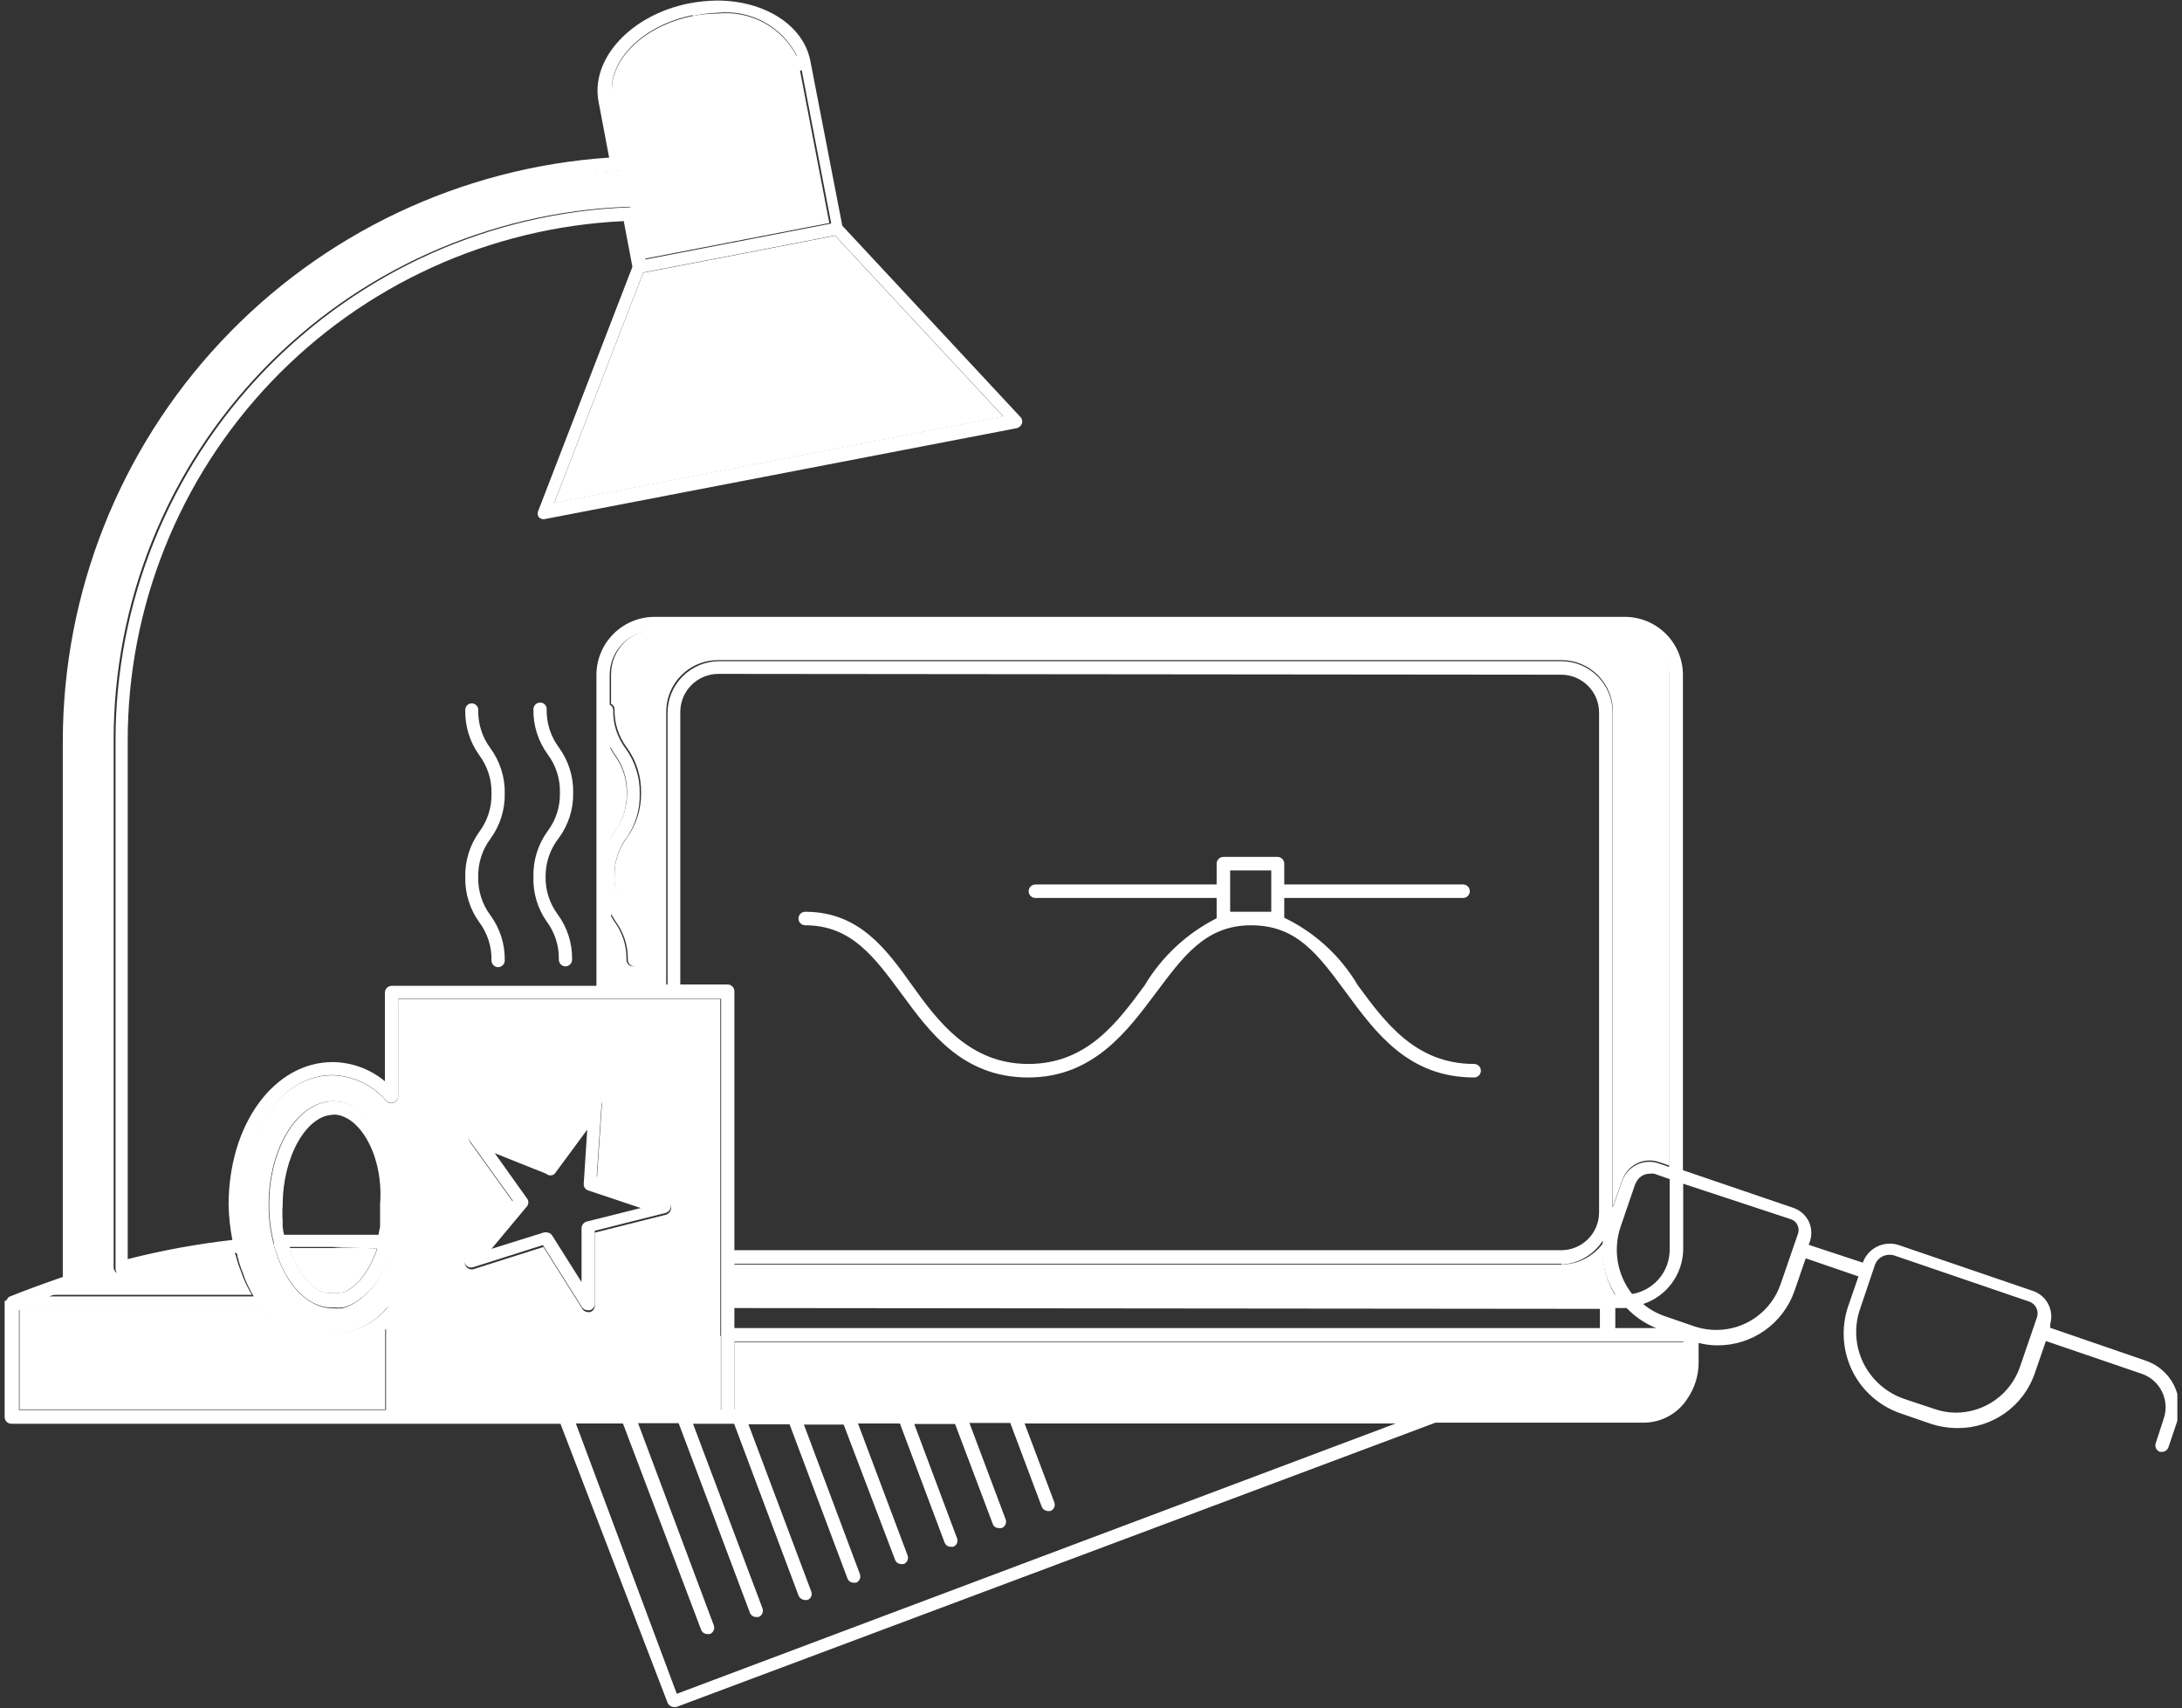<svg width="235" height="184" viewBox="0 0 235 184" fill="none" xmlns="http://www.w3.org/2000/svg">
<rect x="0" y="0" width="235" height="184" fill="#333333" stroke="none"/>
<g clip-path="url(#clip0_520_9633)">
<path d="M181.367 146.792C181.365 147.913 181.031 149.007 180.405 149.937C180.031 150.518 179.518 150.997 178.914 151.333C178.309 151.668 177.63 151.848 176.939 151.858H79.092V144.551H181.367V146.792Z" fill="white"/>
<path d="M179.794 72.697V125.539L178.599 125.132C177.838 124.888 177.012 124.949 176.295 125.302C175.578 125.655 175.026 126.273 174.754 127.024L173.706 129.935V76.744C173.721 76.006 173.589 75.271 173.316 74.585C173.043 73.898 172.635 73.273 172.116 72.747C171.598 72.22 170.979 71.803 170.296 71.52C169.614 71.236 168.881 71.092 168.142 71.096H77.315C75.844 71.096 74.434 71.678 73.391 72.715C72.349 73.751 71.759 75.158 71.751 76.628V106.033H65.663V98.434L66.158 99.249C67.042 100.433 67.503 101.878 67.469 103.354C67.469 103.543 67.542 103.723 67.672 103.859C67.802 103.995 67.98 104.075 68.168 104.082C68.361 104.082 68.547 104.006 68.683 103.869C68.82 103.733 68.897 103.547 68.897 103.354C68.928 101.609 68.386 99.9 67.353 98.492C66.521 97.29 66.111 95.847 66.187 94.387C66.149 92.901 66.611 91.446 67.498 90.253C68.531 88.845 69.074 87.137 69.042 85.391C69.078 83.636 68.536 81.917 67.498 80.5C66.611 79.308 66.149 77.852 66.187 76.366C66.182 76.248 66.143 76.133 66.076 76.036C66.009 75.938 65.917 75.861 65.809 75.813V72.61C65.809 71.979 65.933 71.355 66.175 70.772C66.416 70.189 66.77 69.659 67.216 69.213C67.663 68.767 68.193 68.413 68.776 68.172C69.359 67.931 69.984 67.806 70.615 67.806H175.104C176.374 67.837 177.58 68.368 178.458 69.285C179.337 70.201 179.817 71.428 179.794 72.697Z" fill="white"/>
<path d="M173.968 139.514H78.976V136.195H168.142C169.033 136.192 169.91 135.976 170.7 135.566C171.49 135.156 172.171 134.563 172.686 133.837C172.47 135.819 172.921 137.817 173.968 139.514Z" fill="white"/>
<path d="M89.928 25.387L108.047 44.864L59.691 54.181L69.275 29.376L79.587 27.396L89.928 25.387Z" fill="white"/>
<path d="M86.142 7.511L89.317 24.019L69.305 27.891L68.343 22.854C68.308 22.682 68.213 22.529 68.073 22.422C67.934 22.315 67.761 22.262 67.586 22.272C52.705 22.823 38.618 29.125 28.294 39.851C17.97 50.577 12.214 64.889 12.239 79.772V136.486C12.239 136.599 12.265 136.71 12.316 136.811C12.367 136.913 12.44 137 12.53 137.068C12.626 137.113 12.731 137.136 12.836 137.136C12.942 137.136 13.046 137.113 13.142 137.068C17.113 136.021 21.153 135.253 25.231 134.768C25.231 134.768 25.231 135.001 25.377 135.147C25.527 135.762 25.722 136.365 25.959 136.952L26.134 137.447C26.411 138.141 26.742 138.813 27.125 139.456H5.073L7.666 138.582C7.812 138.533 7.938 138.439 8.027 138.313C8.116 138.188 8.163 138.037 8.161 137.883V79.83C8.182 64.088 14.229 48.949 25.062 37.521C35.895 26.093 50.693 19.241 66.421 18.371C66.522 18.368 66.621 18.343 66.712 18.297C66.802 18.252 66.882 18.188 66.945 18.109C66.987 18.012 67.01 17.908 67.01 17.803C67.01 17.698 66.987 17.594 66.945 17.497L65.78 11.413L86.142 7.511Z" fill="white"/>
<path d="M85.821 6.085L66.945 9.724L65.897 9.928C65.722 6.288 69.479 2.737 74.635 1.718C75.528 1.544 76.435 1.456 77.344 1.456C79.059 1.285 80.786 1.636 82.298 2.462C83.811 3.288 85.038 4.55 85.821 6.085Z" fill="white"/>
<path d="M77.636 143.881V151.916H42.884V141.435C42.878 141.291 42.831 141.151 42.749 141.033C42.666 140.914 42.551 140.821 42.418 140.766C42.279 140.716 42.129 140.705 41.985 140.736C41.84 140.767 41.708 140.838 41.602 140.94C40.878 141.783 39.986 142.464 38.982 142.94C37.979 143.417 36.887 143.678 35.776 143.706C34.453 143.655 33.161 143.291 32.006 142.643C30.851 141.995 29.867 141.082 29.134 139.98C28.813 139.58 28.53 139.151 28.29 138.699C27.455 137.218 26.855 135.618 26.513 133.953C26.202 132.577 26.036 131.172 26.018 129.761C26.018 121.929 30.3 115.815 35.776 115.815C36.887 115.844 37.979 116.105 38.982 116.581C39.986 117.058 40.878 117.739 41.602 118.581C41.704 118.69 41.836 118.765 41.982 118.797C42.128 118.828 42.28 118.814 42.418 118.756C42.551 118.7 42.666 118.608 42.749 118.489C42.831 118.37 42.878 118.231 42.884 118.086V107.605H77.577V143.881H77.636ZM72.276 130.081C72.278 129.927 72.231 129.777 72.142 129.651C72.053 129.526 71.926 129.432 71.781 129.382L64.294 126.878L64.819 119.018C64.829 118.863 64.789 118.708 64.705 118.577C64.621 118.446 64.498 118.346 64.352 118.29C64.205 118.236 64.044 118.23 63.893 118.272C63.742 118.314 63.607 118.401 63.508 118.523L58.818 124.87L51.506 121.958C51.359 121.9 51.197 121.891 51.045 121.933C50.892 121.975 50.758 122.066 50.661 122.191C50.571 122.319 50.523 122.471 50.523 122.628C50.523 122.784 50.571 122.937 50.661 123.064L55.264 129.47L50.195 135.525C50.101 135.651 50.05 135.805 50.05 135.962C50.05 136.12 50.101 136.273 50.195 136.399C50.282 136.528 50.408 136.626 50.555 136.679C50.702 136.731 50.862 136.735 51.011 136.69L58.526 134.303L62.721 140.97C62.785 141.075 62.875 141.162 62.982 141.223C63.089 141.284 63.21 141.317 63.333 141.319H63.537C63.688 141.275 63.821 141.183 63.916 141.057C64.01 140.931 64.061 140.778 64.061 140.62V132.759L71.693 130.838C71.865 130.792 72.016 130.689 72.122 130.547C72.228 130.404 72.282 130.229 72.276 130.052V130.081ZM42.243 134.011C42.604 132.623 42.79 131.195 42.796 129.761C42.796 123.618 39.679 118.61 35.863 118.61C32.047 118.61 28.931 123.618 28.931 129.761C28.927 131.165 29.103 132.564 29.455 133.924C30.533 138.175 33.038 140.911 35.863 140.911C36.203 140.941 36.544 140.941 36.883 140.911C37.449 140.755 37.981 140.499 38.456 140.154C39.633 139.357 40.578 138.262 41.194 136.981C41.65 136.022 42.001 135.016 42.243 133.982V134.011Z" fill="white"/>
<path d="M66.188 81.344C67.075 82.537 67.537 83.993 67.498 85.478C67.533 86.955 67.071 88.4 66.188 89.584L65.692 90.399V80.529L66.188 81.344Z" fill="white"/>
<path d="M41.486 143.066V151.8H2.103V141.028H28.319C28.588 141.35 28.88 141.651 29.193 141.93C29.411 142.187 29.645 142.43 29.892 142.658C30.252 142.956 30.631 143.228 31.028 143.473C31.26 143.655 31.503 143.82 31.757 143.968C32.2 144.183 32.658 144.367 33.126 144.521L33.767 144.783C34.472 144.958 35.196 145.046 35.922 145.046C37.948 145.034 39.909 144.336 41.486 143.066Z" fill="white"/>
<path d="M40.554 134.477C40.554 134.477 40.554 134.477 40.554 134.652L40.35 135.176L40.088 135.758C40.028 135.922 39.95 136.078 39.855 136.224C39.769 136.405 39.672 136.58 39.563 136.748L39.301 137.156L38.981 137.592L38.719 137.942L38.34 138.291L38.049 138.553L37.641 138.844L37.349 139.019L36.883 139.223H36.621C36.38 139.265 36.134 139.265 35.893 139.223C35.642 139.265 35.386 139.265 35.136 139.223C35.136 139.223 34.99 139.223 34.903 139.223L34.407 139.019L34.116 138.844L33.708 138.553L33.417 138.291L33.038 137.913L32.776 137.592L32.427 137.126C32.338 136.997 32.26 136.861 32.194 136.719C32.07 136.545 31.962 136.36 31.873 136.166L31.669 135.729C31.552 135.529 31.464 135.313 31.407 135.088C31.322 134.941 31.253 134.785 31.203 134.623C31.213 134.555 31.213 134.487 31.203 134.419C32.747 134.419 34.291 134.419 35.835 134.419C37.379 134.302 38.981 134.39 40.554 134.477Z" fill="white"/>
<path d="M136.915 93.747H132.487V98.201H136.915V93.747ZM97.065 106.994C94.153 103.063 91.676 99.657 86.724 99.657C86.531 99.657 86.346 99.58 86.209 99.444C86.073 99.307 85.996 99.122 85.996 98.929C85.996 98.736 86.073 98.551 86.209 98.414C86.346 98.278 86.531 98.201 86.724 98.201C92.55 98.201 95.463 102.248 98.231 106.12C100.998 109.992 104.435 114.592 110.756 114.592C117.078 114.592 120.369 110.08 123.282 106.12C125.129 103.029 127.816 100.525 131.031 98.9V96.716H111.514C111.321 96.716 111.135 96.64 110.999 96.503C110.862 96.367 110.786 96.182 110.786 95.989C110.786 95.796 110.862 95.611 110.999 95.474C111.135 95.338 111.321 95.261 111.514 95.261H131.031V93.019C131.031 92.826 131.108 92.641 131.244 92.504C131.381 92.368 131.566 92.291 131.759 92.291H137.585C137.778 92.291 137.963 92.368 138.1 92.504C138.237 92.641 138.313 92.826 138.313 93.019V95.261H157.568C157.761 95.261 157.946 95.338 158.083 95.474C158.22 95.611 158.296 95.796 158.296 95.989C158.296 96.182 158.22 96.367 158.083 96.503C157.946 96.64 157.761 96.716 157.568 96.716H138.313V98.842C141.617 100.431 144.374 102.964 146.237 106.12C149.15 110.08 152.441 114.592 158.762 114.592C158.956 114.592 159.141 114.669 159.277 114.806C159.414 114.942 159.491 115.127 159.491 115.32C159.491 115.513 159.414 115.698 159.277 115.835C159.141 115.971 158.956 116.048 158.762 116.048C151.684 116.048 148.159 111.215 145.042 106.994C141.925 102.772 139.682 99.657 134.73 99.657C129.778 99.657 127.36 103.122 124.447 106.994C121.534 110.866 117.835 116.048 110.756 116.048C103.678 116.048 100.153 111.215 97.065 106.994Z" fill="white"/>
<path d="M58.76 94.387C58.726 95.864 59.187 97.309 60.071 98.492C61.104 99.9 61.646 101.609 61.615 103.354C61.615 103.548 61.538 103.733 61.401 103.869C61.265 104.006 61.08 104.082 60.886 104.082C60.698 104.075 60.52 103.995 60.39 103.859C60.26 103.723 60.187 103.543 60.187 103.354C60.221 101.878 59.76 100.433 58.876 99.249C57.885 97.827 57.383 96.12 57.449 94.387C57.413 92.632 57.956 90.913 58.993 89.496C59.877 88.313 60.338 86.867 60.304 85.391C60.342 83.905 59.881 82.449 58.993 81.257C57.956 79.84 57.413 78.121 57.449 76.366C57.457 76.178 57.537 76 57.672 75.87C57.808 75.74 57.989 75.667 58.177 75.667C58.363 75.667 58.541 75.741 58.672 75.872C58.803 76.003 58.876 76.18 58.876 76.366C58.838 77.852 59.3 79.308 60.187 80.5C61.225 81.917 61.767 83.636 61.731 85.391C61.763 87.137 61.221 88.845 60.187 90.253C59.258 91.43 58.755 92.888 58.76 94.387Z" fill="white"/>
<path d="M58.818 126.413L53.283 124.2L56.749 129.062C56.849 129.186 56.903 129.34 56.903 129.499C56.903 129.657 56.849 129.811 56.749 129.935L52.933 134.506L58.614 132.73H58.847C58.967 132.731 59.085 132.761 59.191 132.817C59.297 132.872 59.389 132.953 59.458 133.051L62.634 138.087V132.264C62.64 132.104 62.697 131.951 62.797 131.825C62.896 131.699 63.033 131.609 63.187 131.566L69.013 130.11L63.362 128.218C63.208 128.171 63.075 128.074 62.985 127.941C62.895 127.809 62.853 127.649 62.867 127.49L63.245 121.667L59.721 126.442C59.591 126.544 59.429 126.598 59.264 126.593C59.098 126.587 58.94 126.523 58.818 126.413ZM55.235 129.324L50.632 122.919C50.542 122.791 50.493 122.639 50.493 122.482C50.493 122.326 50.542 122.173 50.632 122.045C50.728 121.92 50.863 121.83 51.016 121.788C51.168 121.746 51.33 121.754 51.477 121.813L58.788 124.724L63.478 118.377C63.578 118.256 63.712 118.168 63.864 118.126C64.015 118.084 64.175 118.091 64.323 118.144C64.468 118.2 64.592 118.3 64.676 118.431C64.76 118.562 64.799 118.717 64.789 118.872L64.265 126.733L71.751 129.237C71.897 129.286 72.023 129.38 72.112 129.506C72.201 129.631 72.248 129.782 72.246 129.935C72.236 130.094 72.177 130.246 72.078 130.371C71.98 130.495 71.845 130.587 71.693 130.634L64.061 132.556V140.416C64.061 140.574 64.01 140.727 63.915 140.853C63.821 140.979 63.688 141.071 63.537 141.115H63.274C63.151 141.113 63.03 141.08 62.923 141.019C62.816 140.958 62.727 140.871 62.663 140.766L58.468 134.099L50.953 136.486C50.803 136.531 50.644 136.527 50.497 136.475C50.35 136.422 50.224 136.324 50.137 136.195C50.042 136.069 49.991 135.916 49.991 135.758C49.991 135.601 50.042 135.447 50.137 135.321L55.235 129.324Z" fill="white"/>
<path d="M51.623 99.337C50.602 97.924 50.07 96.217 50.108 94.475C50.066 92.723 50.597 91.005 51.623 89.584C52.506 88.4 52.968 86.955 52.933 85.478C52.972 83.993 52.51 82.537 51.623 81.344C50.597 79.922 50.066 78.205 50.108 76.453C50.108 76.268 50.181 76.09 50.313 75.959C50.444 75.828 50.621 75.754 50.807 75.754C50.992 75.754 51.17 75.828 51.301 75.959C51.432 76.09 51.506 76.268 51.506 76.453C51.468 77.939 51.929 79.395 52.817 80.587C53.854 82.004 54.397 83.723 54.361 85.478C54.392 87.224 53.85 88.932 52.817 90.34C51.929 91.533 51.468 92.989 51.506 94.475C51.472 95.951 51.933 97.396 52.817 98.58C53.85 99.988 54.392 101.696 54.361 103.442C54.361 103.63 54.288 103.811 54.158 103.946C54.028 104.082 53.85 104.162 53.662 104.17C53.468 104.17 53.283 104.093 53.147 103.956C53.01 103.82 52.933 103.635 52.933 103.442C52.968 101.965 52.506 100.52 51.623 99.337Z" fill="white"/>
<path d="M31.232 134.623C31.282 134.785 31.351 134.941 31.436 135.089C31.493 135.313 31.581 135.529 31.698 135.729L31.902 136.166C31.992 136.36 32.099 136.545 32.223 136.719C32.289 136.861 32.367 136.997 32.456 137.127L32.805 137.592L33.068 137.913L33.446 138.291L33.737 138.553L34.145 138.844L34.437 139.019L34.932 139.223C34.932 139.223 35.078 139.223 35.165 139.223C35.416 139.265 35.672 139.265 35.922 139.223C36.163 139.265 36.41 139.265 36.651 139.223H36.913L37.379 139.019L37.67 138.844L38.078 138.553L38.369 138.291L38.748 137.942L39.01 137.592L39.33 137.156L39.593 136.748C39.701 136.58 39.798 136.405 39.884 136.224C39.979 136.078 40.057 135.922 40.117 135.758L40.379 135.176L40.583 134.652C40.583 134.652 40.583 134.652 40.583 134.477C39.01 134.477 37.408 134.303 35.835 134.303C34.291 134.303 32.747 134.303 31.203 134.303C31.237 134.406 31.247 134.515 31.232 134.623ZM35.922 120.066C33.009 120.066 30.446 124.608 30.446 129.761C30.401 130.362 30.401 130.965 30.446 131.566C30.432 131.76 30.432 131.954 30.446 132.148C30.48 132.432 30.529 132.714 30.591 132.992C32.106 132.992 33.504 132.992 35.136 132.992H35.427C36.243 132.992 37.058 132.992 37.845 132.992H40.758L40.933 132.119V131.537C40.933 130.925 40.933 130.314 40.933 129.703C41.34 124.578 38.777 120.037 35.864 120.037L35.922 120.066ZM29.514 133.924C29.162 132.564 28.986 131.165 28.989 129.761C28.989 123.618 32.106 118.61 35.922 118.61C39.738 118.61 42.884 123.501 42.884 129.732C42.878 131.166 42.692 132.594 42.331 133.982C42.083 134.986 41.732 135.962 41.282 136.894C40.666 138.175 39.721 139.27 38.544 140.067C38.069 140.412 37.536 140.668 36.971 140.824C36.632 140.854 36.291 140.854 35.951 140.824C33.038 140.97 30.533 138.058 29.455 133.895L29.514 133.924Z" fill="white"/>
<path d="M203.447 135.147C203.115 135.151 202.792 135.256 202.521 135.449C202.251 135.641 202.045 135.912 201.933 136.224L200.331 140.97C200.001 141.915 199.862 142.916 199.922 143.916C199.982 144.915 200.239 145.893 200.68 146.792C201.577 148.613 203.158 150.005 205.079 150.665L208.312 151.742C209.061 152.006 209.848 152.144 210.642 152.149C212.162 152.148 213.644 151.673 214.881 150.792C216.118 149.91 217.05 148.665 217.546 147.229L219.003 142.978L219.381 141.872C219.492 141.536 219.466 141.17 219.307 140.854C219.149 140.537 218.872 140.296 218.537 140.183L203.972 135.205C203.802 135.152 203.624 135.132 203.447 135.147ZM181.28 127.49V134.623C181.249 135.919 180.819 137.175 180.047 138.217C179.275 139.259 178.2 140.038 176.968 140.446C177.658 141.022 178.448 141.466 179.299 141.756L182.503 142.862C183.264 143.115 184.061 143.243 184.863 143.241C186.382 143.239 187.864 142.765 189.101 141.883C190.338 141.001 191.27 139.756 191.766 138.32L193.602 132.992C193.673 132.832 193.71 132.658 193.71 132.483C193.71 132.307 193.673 132.134 193.602 131.973C193.53 131.814 193.426 131.672 193.295 131.557C193.165 131.441 193.011 131.355 192.844 131.304L181.28 127.49ZM178.367 143.037C177.166 142.554 176.083 141.819 175.191 140.882H173.968V143.037H178.367ZM176.153 127.403L174.521 132.177C174.12 133.386 174.025 134.675 174.243 135.93C174.462 137.185 174.988 138.366 175.774 139.368C176.901 139.183 177.926 138.604 178.667 137.736C179.408 136.867 179.818 135.764 179.823 134.623V126.995L178.163 126.413C177.999 126.385 177.831 126.385 177.668 126.413C177.334 126.412 177.009 126.516 176.738 126.709C176.466 126.902 176.262 127.175 176.153 127.49V127.403ZM79.092 144.492V151.8H176.881C177.573 151.79 178.251 151.61 178.856 151.274C179.46 150.939 179.973 150.46 180.347 149.878C180.973 148.949 181.307 147.854 181.309 146.734V144.492H79.092ZM79.092 140.882V143.037H172.308V140.97L79.092 140.882ZM168.2 136.108H79.092V139.426H173.968C172.868 137.696 172.396 135.641 172.628 133.604C172.145 134.365 171.484 134.999 170.703 135.45C169.922 135.901 169.043 136.157 168.142 136.195L168.2 136.108ZM77.374 72.581C76.289 72.581 75.249 73.009 74.479 73.773C73.71 74.537 73.274 75.573 73.266 76.657V106.033H78.364C78.557 106.033 78.742 106.11 78.879 106.246C79.015 106.383 79.092 106.568 79.092 106.761V134.652H168.142C168.678 134.652 169.208 134.546 169.703 134.342C170.197 134.137 170.647 133.836 171.026 133.458C171.404 133.079 171.705 132.63 171.91 132.136C172.115 131.641 172.22 131.111 172.22 130.576V76.744C172.22 76.209 172.115 75.679 171.91 75.184C171.705 74.69 171.404 74.241 171.026 73.862C170.647 73.484 170.197 73.183 169.703 72.979C169.208 72.774 168.678 72.668 168.142 72.668L77.374 72.581ZM74.635 1.63C69.479 2.649 65.722 6.201 65.896 9.84L66.945 9.637L85.821 5.997C85.038 4.463 83.81 3.2 82.298 2.374C80.786 1.549 79.059 1.198 77.344 1.368C76.432 1.398 75.525 1.515 74.635 1.718V1.63ZM65.722 90.311L66.217 89.496C67.1 88.313 67.562 86.867 67.528 85.391C67.566 83.905 67.105 82.449 66.217 81.257L65.722 80.442V90.311ZM67.411 90.311C66.567 91.499 66.137 92.931 66.188 94.387C66.153 95.864 66.615 97.309 67.498 98.492C68.532 99.9 69.074 101.609 69.042 103.354C69.042 103.547 68.966 103.733 68.829 103.869C68.692 104.006 68.507 104.082 68.314 104.082C68.126 104.075 67.948 103.995 67.818 103.859C67.688 103.723 67.615 103.543 67.615 103.354C67.649 101.878 67.188 100.433 66.304 99.249L65.809 98.434V106.033H71.897V76.744C71.905 75.275 72.494 73.868 73.537 72.831C74.579 71.794 75.99 71.213 77.461 71.213H168.142C169.61 71.213 171.018 71.795 172.056 72.833C173.094 73.87 173.677 75.277 173.677 76.744V130.081L174.725 127.17C174.997 126.418 175.549 125.801 176.266 125.448C176.983 125.095 177.809 125.034 178.571 125.277L179.765 125.685V72.697C179.765 71.423 179.258 70.201 178.357 69.301C177.456 68.4 176.233 67.894 174.958 67.894H70.47C69.195 67.894 67.972 68.4 67.071 69.301C66.17 70.201 65.663 71.423 65.663 72.697V75.9C65.771 75.948 65.864 76.025 65.931 76.123C65.998 76.221 66.036 76.335 66.042 76.453C66.004 77.939 66.465 79.395 67.353 80.587C68.39 82.004 68.933 83.723 68.897 85.478C68.945 87.218 68.424 88.925 67.411 90.34V90.311ZM67.091 153.314H62.022L72.888 182.428L150.315 153.314H110.348L113.553 161.815C113.618 161.997 113.609 162.197 113.527 162.371C113.445 162.546 113.297 162.681 113.116 162.747H112.854C112.706 162.739 112.564 162.688 112.444 162.6C112.325 162.512 112.235 162.391 112.184 162.252L108.805 153.256H104.406L108.309 163.649C108.375 163.831 108.366 164.031 108.284 164.205C108.202 164.38 108.054 164.515 107.872 164.581H107.61C107.484 164.59 107.358 164.566 107.246 164.509C107.133 164.453 107.037 164.367 106.969 164.261L102.862 153.372H98.463L103.066 165.658C103.103 165.746 103.122 165.84 103.122 165.935C103.121 166.031 103.101 166.125 103.063 166.212C103.025 166.299 102.969 166.378 102.9 166.443C102.83 166.508 102.748 166.558 102.658 166.59H102.396C102.25 166.592 102.106 166.548 101.986 166.465C101.866 166.381 101.775 166.262 101.726 166.124L96.92 153.314H92.404L97.735 167.492C97.773 167.582 97.792 167.678 97.792 167.776C97.792 167.873 97.772 167.969 97.734 168.059C97.696 168.148 97.641 168.229 97.571 168.297C97.501 168.365 97.418 168.418 97.327 168.453H97.065C96.919 168.455 96.775 168.412 96.655 168.328C96.535 168.244 96.444 168.125 96.395 167.987L90.861 153.43H86.579L92.608 169.53C92.675 169.708 92.671 169.905 92.594 170.079C92.518 170.253 92.377 170.391 92.201 170.462H91.938C91.792 170.464 91.649 170.42 91.528 170.337C91.408 170.253 91.317 170.134 91.268 169.996L85.035 153.401H80.607L87.365 171.394C87.402 171.481 87.421 171.576 87.421 171.671C87.42 171.766 87.4 171.86 87.362 171.947C87.324 172.035 87.268 172.113 87.199 172.178C87.129 172.243 87.047 172.293 86.957 172.325H86.695C86.543 172.319 86.396 172.269 86.272 172.181C86.148 172.093 86.052 171.971 85.996 171.83L79.063 153.343H74.635L82.122 173.228C82.187 173.409 82.178 173.609 82.096 173.784C82.014 173.959 81.866 174.094 81.685 174.16H81.452C81.298 174.161 81.147 174.114 81.022 174.026C80.896 173.937 80.802 173.81 80.752 173.664L73.091 153.285H68.722L76.878 175.062C76.944 175.244 76.935 175.444 76.853 175.618C76.771 175.793 76.623 175.928 76.441 175.994H76.208C76.058 175.998 75.91 175.955 75.785 175.872C75.659 175.788 75.563 175.668 75.509 175.528L67.091 153.314ZM69.275 29.347L59.692 54.152L108.047 44.836L89.928 25.358L79.587 27.367L69.275 29.347ZM26.105 129.703C26.123 131.113 26.289 132.519 26.6 133.895C26.943 135.559 27.542 137.16 28.377 138.641C28.618 139.093 28.9 139.522 29.222 139.922C29.954 141.024 30.939 141.937 32.093 142.585C33.248 143.233 34.54 143.597 35.863 143.648C36.974 143.619 38.066 143.358 39.07 142.882C40.073 142.406 40.965 141.724 41.689 140.882C41.795 140.78 41.928 140.709 42.072 140.678C42.216 140.647 42.366 140.657 42.505 140.707C42.639 140.763 42.754 140.856 42.836 140.974C42.919 141.093 42.965 141.233 42.971 141.377V151.858H77.665V107.576H42.884V118.057C42.878 118.201 42.831 118.341 42.749 118.46C42.666 118.578 42.551 118.671 42.418 118.727C42.28 118.784 42.128 118.799 41.982 118.768C41.836 118.736 41.704 118.661 41.602 118.552C40.878 117.71 39.986 117.029 38.982 116.552C37.979 116.076 36.887 115.815 35.776 115.786C30.387 115.786 26.105 121.9 26.105 129.732V129.703ZM0.937 139.689C2.743 138.961 4.665 138.262 6.763 137.534V79.83C6.778 63.852 12.862 48.475 23.784 36.807C34.707 25.139 49.654 18.05 65.605 16.973L64.469 10.976C63.566 6.347 67.965 1.572 74.286 0.349C75.247 0.169 76.221 0.072 77.199 0.058C82.384 0.058 86.549 2.737 87.278 6.58L90.715 24.31L109.882 44.894C109.978 44.986 110.045 45.103 110.076 45.232C110.106 45.361 110.1 45.496 110.057 45.621C110.013 45.743 109.939 45.852 109.843 45.938C109.746 46.025 109.63 46.086 109.504 46.117L58.556 55.928C58.45 55.927 58.346 55.903 58.25 55.858C58.154 55.812 58.07 55.747 58.002 55.666C57.938 55.555 57.905 55.43 57.905 55.302C57.905 55.174 57.938 55.049 58.002 54.938L68.11 28.735L67.178 23.815C52.77 24.482 39.175 30.678 29.224 41.112C19.272 51.547 13.731 65.415 13.754 79.83V135.613C17.46 134.668 21.227 133.978 25.027 133.546C24.784 132.308 24.648 131.051 24.619 129.79C24.619 121.056 29.542 114.389 35.834 114.389C37.89 114.411 39.876 115.141 41.456 116.456V106.906C41.456 106.713 41.533 106.528 41.67 106.392C41.806 106.255 41.992 106.178 42.185 106.178H64.236V72.697C64.236 71.037 64.896 69.445 66.07 68.271C67.245 67.097 68.838 66.438 70.499 66.438H174.988C176.649 66.438 178.242 67.097 179.416 68.271C180.591 69.445 181.25 71.037 181.25 72.697V126.034L193.194 130.11C193.89 130.365 194.463 130.875 194.796 131.537C195.111 132.201 195.163 132.961 194.941 133.662L194.796 134.07L200.622 135.991C200.893 135.233 201.45 134.611 202.174 134.257C202.898 133.904 203.731 133.847 204.496 134.099L219.061 139.077C219.74 139.34 220.296 139.847 220.62 140.499C220.943 141.151 221.011 141.901 220.809 142.6V143.008L231.121 146.559C232.434 147.011 233.517 147.959 234.138 149.2C234.759 150.442 234.868 151.877 234.442 153.197L233.539 155.876C233.489 156.022 233.395 156.148 233.27 156.237C233.144 156.326 232.993 156.373 232.839 156.371H232.636C232.543 156.341 232.457 156.294 232.384 156.23C232.31 156.167 232.25 156.09 232.206 156.003C232.163 155.916 232.137 155.822 232.131 155.725C232.124 155.628 232.138 155.531 232.169 155.439L233.043 152.761C233.358 151.807 233.284 150.768 232.837 149.868C232.39 148.969 231.605 148.282 230.655 147.957L220.343 144.434L219.119 147.986C218.515 149.694 217.394 151.173 215.912 152.216C214.43 153.259 212.659 153.816 210.846 153.809C209.857 153.808 208.874 153.65 207.933 153.343L204.729 152.237C203.595 151.853 202.548 151.249 201.648 150.46C200.748 149.67 200.013 148.711 199.486 147.637C198.429 145.465 198.272 142.965 199.049 140.679L200.156 137.476L194.475 135.525L193.252 139.077C192.648 140.785 191.527 142.264 190.044 143.307C188.562 144.35 186.792 144.907 184.979 144.9C184.291 144.899 183.606 144.811 182.94 144.638V146.792C182.932 148.177 182.505 149.527 181.717 150.665C181.214 151.445 180.524 152.088 179.71 152.535C178.897 152.982 177.984 153.22 177.056 153.227H154.597L72.829 183.854H72.596C72.447 183.854 72.3 183.81 72.176 183.727C72.052 183.644 71.955 183.527 71.897 183.389L60.362 153.343H1.228C1.035 153.343 0.85 153.266 0.713 153.13C0.577 152.993 0.5 152.808 0.5 152.615V140.387C0.481 140.341 0.471 140.292 0.471 140.242C0.471 140.192 0.481 140.142 0.5 140.096H0.645L0.937 139.689ZM28.261 141.086H2.044V151.858H41.573V143.124C39.992 144.439 38.007 145.169 35.951 145.191C35.224 145.192 34.5 145.104 33.795 144.929L33.154 144.667C32.686 144.513 32.229 144.328 31.785 144.114C31.532 143.966 31.288 143.8 31.057 143.619C30.66 143.374 30.28 143.101 29.921 142.804C29.673 142.576 29.44 142.333 29.222 142.076C28.897 141.779 28.595 141.458 28.319 141.115L28.261 141.086ZM7.87 138.757L5.277 139.63H27.328C26.946 138.988 26.615 138.316 26.338 137.621L26.163 137.127C25.925 136.54 25.731 135.937 25.581 135.321C25.581 135.321 25.581 135.059 25.435 134.943C21.357 135.428 17.317 136.196 13.346 137.243C13.25 137.287 13.146 137.31 13.04 137.31C12.935 137.31 12.83 137.287 12.734 137.243C12.644 137.175 12.57 137.087 12.52 136.986C12.469 136.885 12.443 136.774 12.443 136.661V79.83C12.418 64.947 18.174 50.635 28.498 39.909C38.822 29.183 52.908 22.881 67.79 22.33C67.965 22.32 68.138 22.373 68.277 22.48C68.416 22.587 68.512 22.741 68.547 22.913L69.508 27.949L89.521 24.077L86.346 7.57L66.333 11.413L67.498 17.497C67.541 17.594 67.563 17.698 67.563 17.803C67.563 17.908 67.541 18.012 67.498 18.109C67.435 18.188 67.356 18.252 67.265 18.297C67.175 18.343 67.075 18.368 66.974 18.371C51.247 19.241 36.449 26.093 25.615 37.521C14.782 48.949 8.735 64.088 8.714 79.83V138.058C8.715 138.159 8.694 138.259 8.654 138.351C8.614 138.443 8.555 138.526 8.481 138.595C8.407 138.663 8.32 138.715 8.225 138.748C8.129 138.781 8.028 138.794 7.928 138.786L7.87 138.757Z" fill="white"/>
</g>
<defs>
<clipPath id="clip0_520_9633">
<rect width="234" height="184" fill="white" transform="translate(0.5)"/>
</clipPath>
</defs>
</svg>
